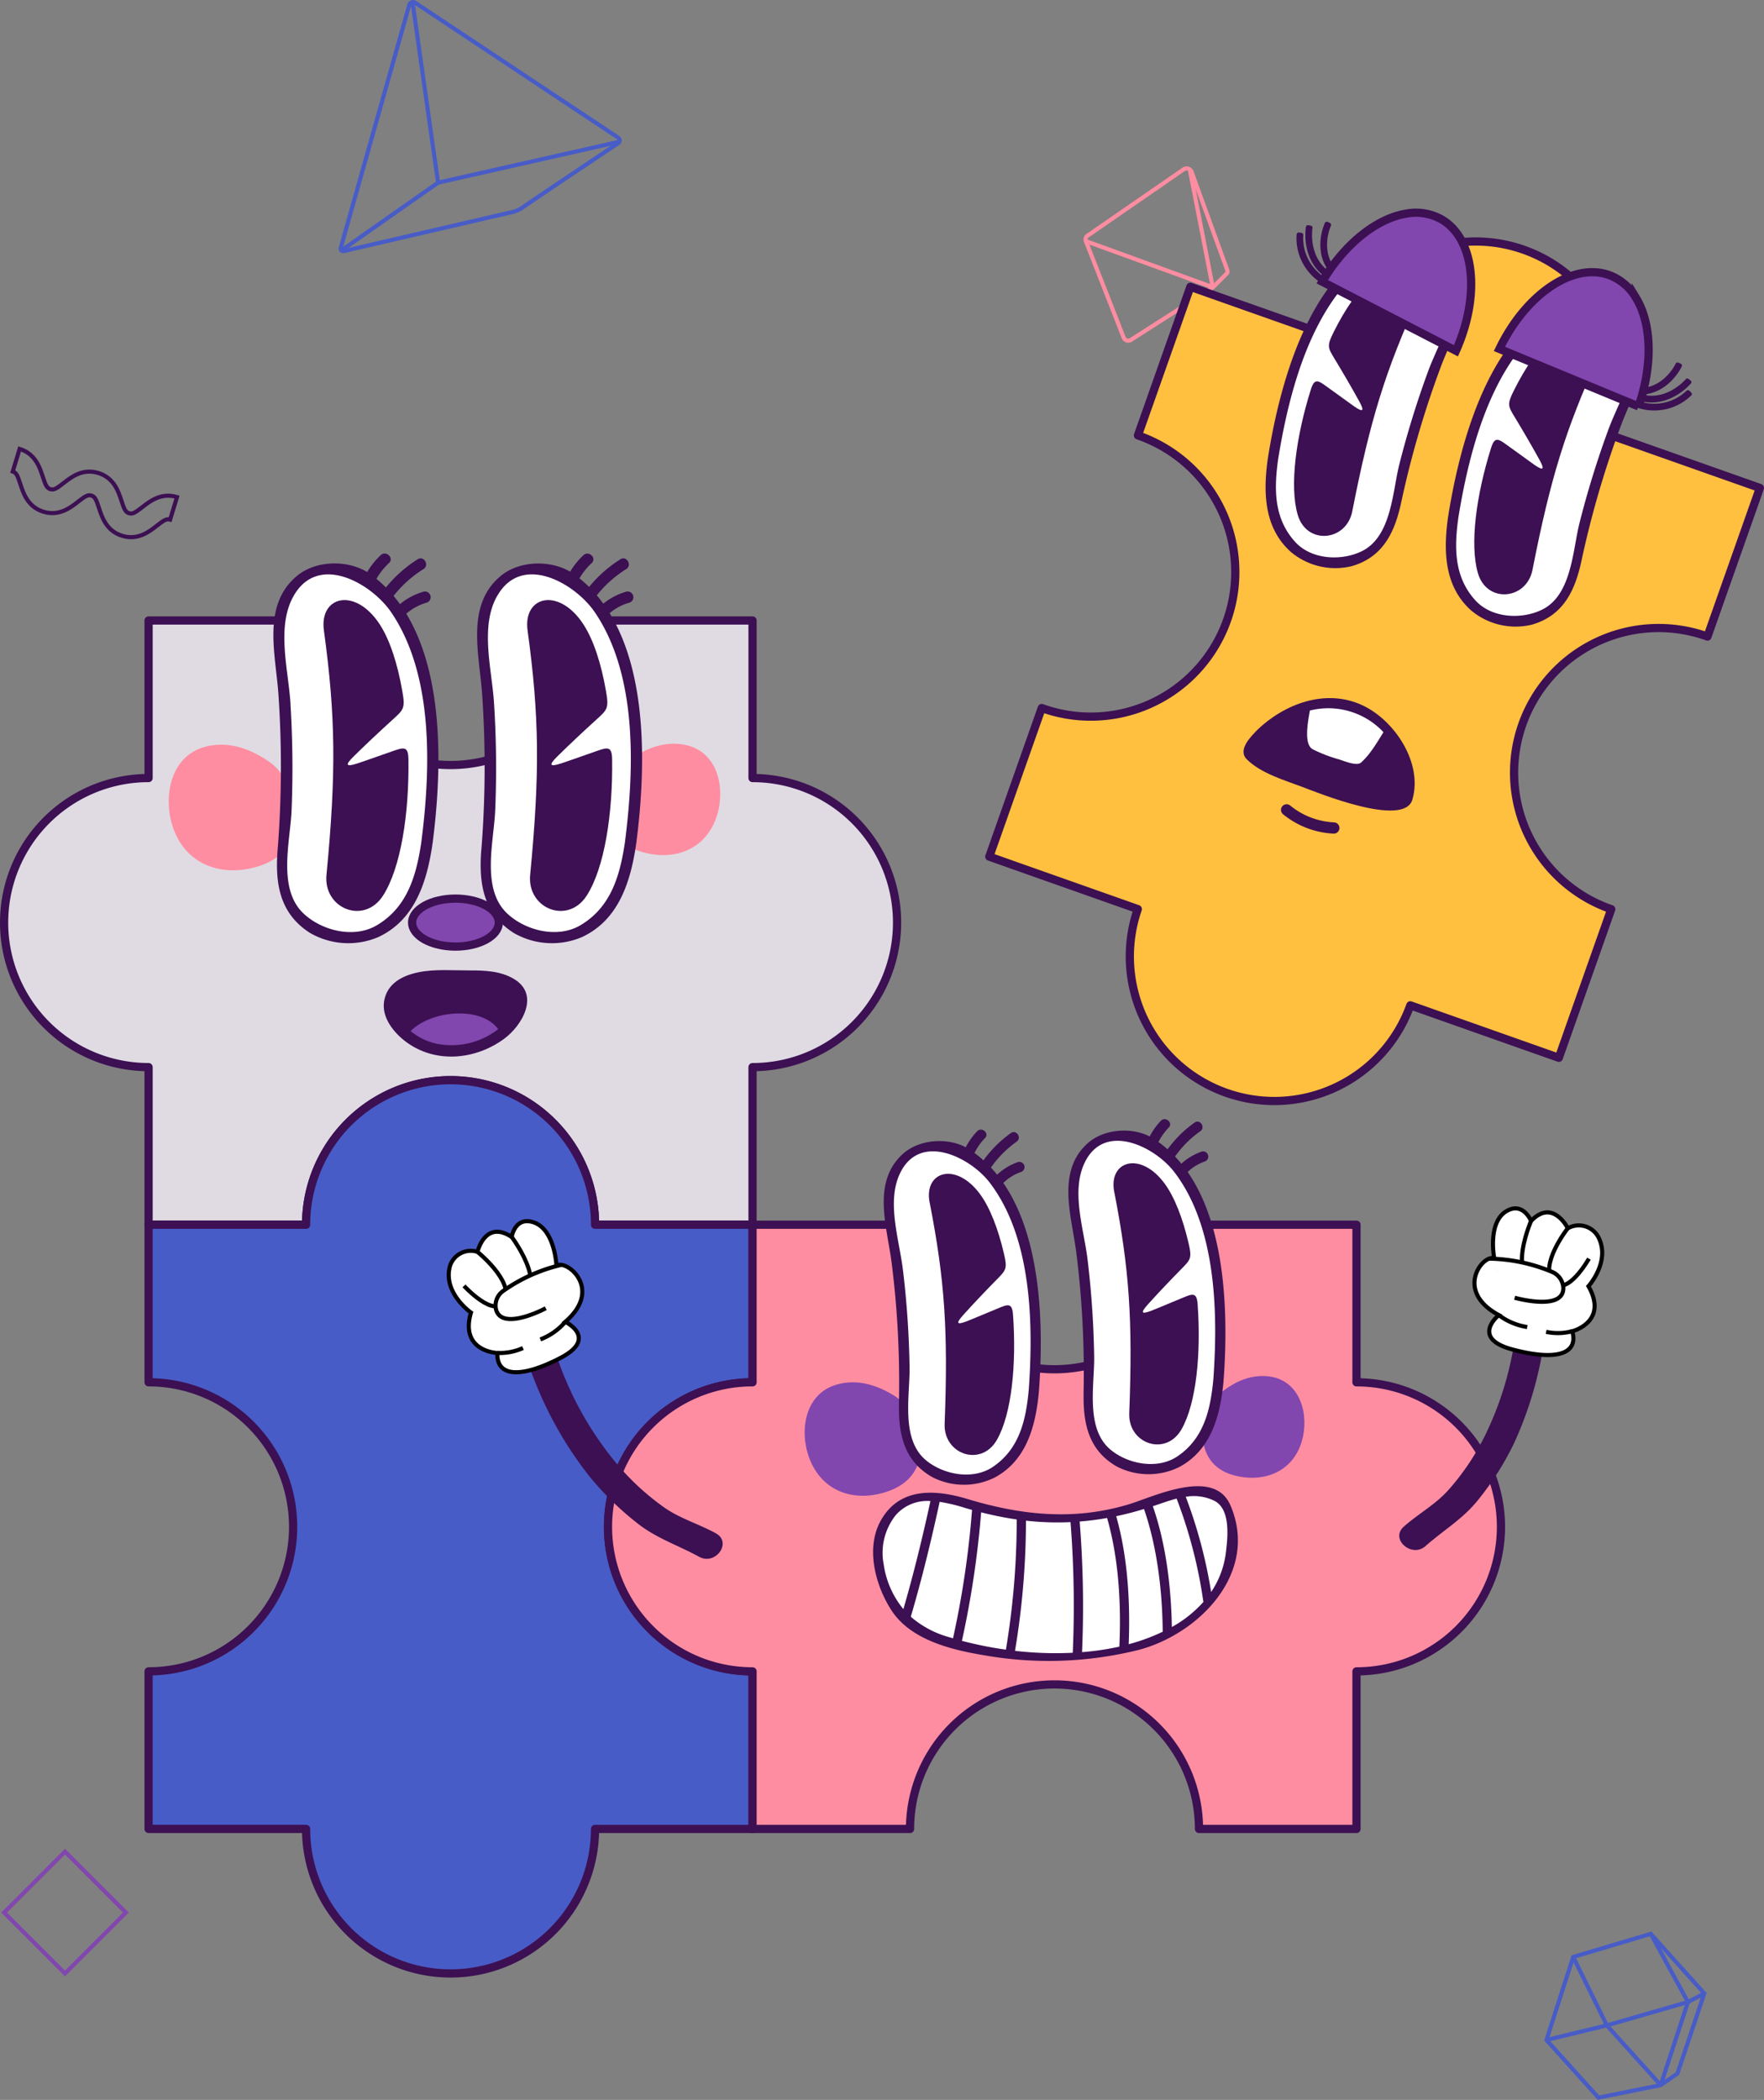 <svg xmlns="http://www.w3.org/2000/svg" width="429.779" height="511.413" viewBox="0 0 429.779 511.413"><rect x="0" y="0" width="429.779" height="511.413" fill="#808080" stroke="none"/><g id="Grupo-4876" transform="translate(-6569 13040.004)"><path id="Trazado_13156" data-name="Trazado 13156" d="M289.618,41.121a1.3,1.3,0,0,0-1.246.125l-23.39,16.14a1.117,1.117,0,0,0-.437,1.289l9.217,23.52a1.2,1.2,0,0,0,1.772.575l19.537-12.482.814-.683,3.078-3.07s.276-.242-.059-1.078c-.278-.692-7.32-20.119-8.577-23.587a1.3,1.3,0,0,0-.708-.749Z" transform="translate(6569 -13040)" fill="none" stroke="#ff8da1" stroke-width="1"></path><path id="Trazado_13157" data-name="Trazado 13157" d="M289.975,41.785l5.5,28.163L264.569,58.725" transform="translate(6569 -13040)" fill="none" stroke="#ff8da1" stroke-linecap="round" stroke-linejoin="round" stroke-width="1"></path><g id="Grupo_79248" data-name="Grupo 79248"><path id="Trazado_13158" data-name="Trazado 13158" d="M150.913,34.509l-44.182,9.972L100.561.889" transform="translate(6569 -13040)" fill="none" stroke="#485cc7" stroke-width="1"></path><line id="L&#xED;nea_698" data-name="L&#xED;nea 698" y1="16.345" x2="23.324" transform="translate(6652.407 -12995.519)" fill="none" stroke="#485cc7" stroke-width="1"></line><path id="Trazado_13159" data-name="Trazado 13159" d="M100.452.523l-.119.03a.837.837,0,0,0-.6.585l-16.7,59.185s-.277,1.088.969.777,40.689-9.43,40.689-9.43a7.434,7.434,0,0,0,2.879-1.31c1.489-1.085,23.067-15.511,23.067-15.511s.907-.722-.24-1.473C148.94,32.42,105.215,3.363,101.113.64A.835.835,0,0,0,100.452.523Z" transform="translate(6569 -13040)" fill="none" stroke="#485cc7" stroke-width="1"></path></g><rect id="Rect&#xE1;ngulo_6731" data-name="Rect&#xE1;ngulo 6731" width="20.978" height="20.978" transform="translate(6570 -12574.215) rotate(-45)" fill="none" stroke="#8246af" stroke-width="1"></rect><path id="Trazado_13160" data-name="Trazado 13160" d="M29.76,130.486c-3.825-1.169-4.919-4.536-5.638-6.762-.688-2.125-1.013-2.781-1.852-3.037s-1.473.106-3.23,1.482c-1.841,1.444-4.625,3.626-8.452,2.456s-4.918-4.536-5.637-6.763c-.686-2.124-1.012-2.78-1.849-3.035l1.679-5.5c3.826,1.17,4.917,4.536,5.638,6.763.686,2.124,1.012,2.78,1.849,3.036s1.473-.106,3.229-1.482c1.841-1.444,4.625-3.627,8.454-2.456s4.917,4.536,5.637,6.763c.688,2.124,1.014,2.781,1.851,3.037s1.476-.1,3.234-1.483c1.842-1.443,4.626-3.624,8.455-2.454l-1.68,5.494c-.837-.256-1.475.1-3.232,1.483C36.373,129.476,33.589,131.657,29.76,130.486Z" transform="translate(6569 -13040)" fill="none" stroke="#3c1053" stroke-width="1"></path><g id="Grupo_79249" data-name="Grupo 79249"><path id="Trazado_13161" data-name="Trazado 13161" d="M383.291,476.6l18.894-5.63,13.048,14.506L408.685,505l-4.078,2.81-15.161,3.053-12.672-14.043Z" transform="translate(6569 -13040)" fill="none" stroke="#485cc7" stroke-width="1"></path><path id="Trazado_13162" data-name="Trazado 13162" d="M404.607,507.809l-13.118-14.548,19.768-5.695,3.976-2.089" transform="translate(6569 -13040)" fill="none" stroke="#485cc7" stroke-width="1"></path><path id="Trazado_13163" data-name="Trazado 13163" d="M376.774,496.818l14.715-3.559-8.2-16.659" transform="translate(6569 -13040)" fill="none" stroke="#485cc7" stroke-width="1"></path><path id="Trazado_13164" data-name="Trazado 13164" d="M402.185,470.971l9.072,16.595-6.65,20.243" transform="translate(6569 -13040)" fill="none" stroke="#485cc7" stroke-width="1"></path></g><path id="Trazado_13165" data-name="Trazado 13165" d="M183.348,189.484V151.112H144.976a35.2,35.2,0,0,1-70.4,0H36.2v38.372a35.2,35.2,0,0,0,0,70.4v38.372H74.573a35.2,35.2,0,1,1,70.4,0h38.372V259.887a35.2,35.2,0,1,0,.032-70.4h-.032Z" transform="translate(6569 -13040)" fill="#e0dbe3"></path><path id="Trazado_13166" data-name="Trazado 13166" d="M183.348,189.484V151.112H144.976a35.2,35.2,0,0,1-70.4,0H36.2v38.372a35.2,35.2,0,0,0,0,70.4v38.372H74.573a35.2,35.2,0,1,1,70.4,0h38.372V259.887a35.2,35.2,0,1,0,.032-70.4h-.032Z" transform="translate(6569 -13040)" fill="none" stroke="#3c1053" stroke-linecap="round" stroke-linejoin="round" stroke-width="2"></path><path id="Trazado_13167" data-name="Trazado 13167" d="M144.976,445.417h38.372V407.045a35.2,35.2,0,0,1-.032-70.4h.032V298.27H144.976a35.2,35.2,0,0,0-70.4,0H36.2v38.372a35.2,35.2,0,1,1,.032,70.4H36.2v38.372H74.573a35.2,35.2,0,1,0,70.4,0Z" transform="translate(6569 -13040)" fill="#485cc7"></path><path id="Trazado_13168" data-name="Trazado 13168" d="M144.976,445.417h38.372V407.045a35.2,35.2,0,0,1-.032-70.4h.032V298.27H144.976a35.2,35.2,0,0,0-70.4,0H36.2v38.372a35.2,35.2,0,1,1,.032,70.4H36.2v38.372H74.573a35.2,35.2,0,1,0,70.4,0Z" transform="translate(6569 -13040)" fill="none" stroke="#3c1053" stroke-linecap="round" stroke-linejoin="round" stroke-width="2"></path><path id="Trazado_13169" data-name="Trazado 13169" d="M183.348,407.046v38.375H221.72a35.2,35.2,0,0,1,70.4,0h38.372V407.046a35.2,35.2,0,0,0,0-70.4V298.271H292.123a35.2,35.2,0,0,1-70.4,0H183.348v38.372a35.2,35.2,0,1,0-.032,70.4h.032Z" transform="translate(6569 -13040)" fill="#ff8da1"></path><path id="Trazado_13170" data-name="Trazado 13170" d="M183.348,407.046v38.375H221.72a35.2,35.2,0,0,1,70.4,0h38.372V407.046a35.2,35.2,0,0,0,0-70.4V298.271H292.123a35.2,35.2,0,0,1-70.4,0H183.348v38.372a35.2,35.2,0,1,0-.032,70.4h.032Z" transform="translate(6569 -13040)" fill="none" stroke="#3c1053" stroke-linecap="round" stroke-linejoin="round" stroke-width="2"></path><path id="Trazado_13171" data-name="Trazado 13171" d="M326.2,82.619,290.02,69.844l-12.776,36.19a35.208,35.208,0,1,1-23.06,66.533l-.377-.133-12.775,36.191L277.211,221.4a35.208,35.208,0,0,0,66.4,23.437l36.179,12.776,12.776-36.19a35.208,35.208,0,1,1,23.061-66.533l.376.133,12.776-36.19L392.6,106.056a35.208,35.208,0,1,0-66.266-23.815c-.046.126-.09.252-.134.378Z" transform="translate(6569 -13040)" fill="#ffbf3f"></path><path id="Trazado_13172" data-name="Trazado 13172" d="M326.2,82.619,290.02,69.844l-12.776,36.19a35.208,35.208,0,1,1-23.06,66.533l-.377-.133-12.775,36.191L277.211,221.4a35.208,35.208,0,0,0,66.4,23.437l36.179,12.776,12.776-36.19a35.208,35.208,0,1,1,23.061-66.533l.376.133,12.776-36.19L392.6,106.056a35.208,35.208,0,1,0-66.266-23.815c-.046.126-.09.252-.134.378Z" transform="translate(6569 -13040)" fill="none" stroke="#3c1053" stroke-linecap="round" stroke-linejoin="round" stroke-width="2"></path><path id="Trazado_13173" data-name="Trazado 13173" d="M372.936,78.4l-.1-.148a4.2,4.2,0,0,0,2.7-1.932c.409-.3.807-.591,1.216-.875-.136-.341-.3-.659-.443-.989a4.118,4.118,0,0,0,2.1-1.387c.17.364.352.716.5,1.08a26.136,26.136,0,0,1,2.546-1.228c-.125-.477-.261-.943-.421-1.409a19.841,19.841,0,0,1,2.614-.091c.068.216.125.432.193.648,5.126-1.33,11.6.773,14.583,5.16,5.74,8.456-.364,18.027-3.467,26.324a234.713,234.713,0,0,0-9.65,33.019c-1.569,7.308-4.433,13.344-12.06,15.549a16.887,16.887,0,0,1-14.753-3.4c-6.706-5.91-6.842-14.708-5.672-22.948,0-.068.045-.114.057-.17a.8.8,0,0,1,0-.17c2.387-14.731,7.661-35.815,20.061-47.033Z" transform="translate(6569 -13040)" fill="#3c1053"></path><path id="Trazado_13174" data-name="Trazado 13174" d="M397.954,81.778c-2.466-10.787-15.731-7.6-21.721-2.728-13.117,10.684-18.31,30.984-20.9,46.886-1.034,7.3-1.137,14.571,4.194,20.346,4.012,4.331,11.378,4.626,16.311,2.125,7.024-3.569,7.32-14.174,8.945-20.857A226.6,226.6,0,0,1,391.723,105c2.546-7.1,7.99-15.492,6.229-23.221Z" transform="translate(6569 -13040)" fill="#fff"></path><path id="Trazado_13175" data-name="Trazado 13175" d="M389.327,87.154c3.171-7.024-3.865-11.207-11.4-4.876-3.194,2.694-6.32,7.274-9.07,12.787-1.728,3.444-1.455,3.808.261,6.638,2.012,3.33,4.024,6.763,5.922,10.207,1.353,2.455,1.023,2.83-1.228,1.273-.25-.17-3.035-2.171-6.49-4.683-2.262-1.637-3.137-2.285-4.046.6-3.592,11.446-5.24,23.471-3.2,30.473,2.171,7.479,11.866,6.513,13.3-.807,4.387-22.357,8.059-34.144,15.958-51.625Z" transform="translate(6569 -13040)" fill="#3c1053"></path><path id="Trazado_13176" data-name="Trazado 13176" d="M398.613,95.6c7.388.546,10.65-6.5,10.673-6.57l-.568-.261c-.034.068-3.114,6.717-10.059,6.206Z" transform="translate(6569 -13040)"></path><path id="Trazado_13177" data-name="Trazado 13177" d="M398.613,95.6c7.388.546,10.65-6.5,10.673-6.57l-.568-.261c-.034.068-3.114,6.717-10.059,6.206Z" transform="translate(6569 -13040)" fill="#3c1053" stroke="#3c1053" stroke-linecap="round" stroke-linejoin="round" stroke-width="1"></path><path id="Trazado_13178" data-name="Trazado 13178" d="M398.488,96.77c7.57,2.9,13.048-3.637,13.1-3.7l-.489-.4c-.057.068-5.263,6.251-12.4,3.512h-.045l-.227.568h.045Z" transform="translate(6569 -13040)"></path><path id="Trazado_13179" data-name="Trazado 13179" d="M398.488,96.77c7.57,2.9,13.048-3.637,13.1-3.7l-.489-.4c-.057.068-5.263,6.251-12.4,3.512h-.045l-.227.568h.045Z" transform="translate(6569 -13040)" fill="#3c1053" stroke="#3c1053" stroke-linecap="round" stroke-linejoin="round" stroke-width="1"></path><path id="Trazado_13180" data-name="Trazado 13180" d="M398.761,98.7A12.4,12.4,0,0,0,411.7,95.95l-.455-.432a11.825,11.825,0,0,1-12.253,2.591l-.216.591Z" transform="translate(6569 -13040)"></path><path id="Trazado_13181" data-name="Trazado 13181" d="M398.761,98.7A12.4,12.4,0,0,0,411.7,95.95l-.455-.432a11.825,11.825,0,0,1-12.253,2.591l-.216.591Z" transform="translate(6569 -13040)" fill="#3c1053" stroke="#3c1053" stroke-linecap="round" stroke-linejoin="round" stroke-width="1"></path><path id="Trazado_13182" data-name="Trazado 13182" d="M399.2,98.975a43.584,43.584,0,0,0,1.762-6.536,41.859,41.859,0,0,0,.637-5.013c.364-5.888-.7-11.15-3.046-14.958a12.7,12.7,0,0,0-6.411-5.444c-8.866-3.273-20.4,4.637-26.824,17.947l33.883,14Z" transform="translate(6569 -13040)" fill="#8246af"></path><path id="Trazado_13183" data-name="Trazado 13183" d="M399.2,98.975a43.584,43.584,0,0,0,1.762-6.536,41.859,41.859,0,0,0,.637-5.013c.364-5.888-.7-11.15-3.046-14.958a12.7,12.7,0,0,0-6.411-5.444c-8.866-3.273-20.4,4.637-26.824,17.947l33.883,14Z" transform="translate(6569 -13040)" fill="none" stroke="#3c1053" stroke-width="2"></path><path id="Trazado_13184" data-name="Trazado 13184" d="M329.017,64.161l-.1-.148a4.2,4.2,0,0,0,2.705-1.932c.409-.3.807-.591,1.216-.875-.136-.341-.3-.659-.443-.989a4.118,4.118,0,0,0,2.1-1.387c.171.364.352.716.5,1.08a26.138,26.138,0,0,1,2.546-1.228c-.125-.477-.261-.943-.421-1.409a19.84,19.84,0,0,1,2.614-.091c.068.216.125.432.193.648,5.126-1.33,11.6.773,14.583,5.16,5.74,8.456-.364,18.027-3.467,26.324a234.717,234.717,0,0,0-9.65,33.019c-1.569,7.308-4.433,13.344-12.06,15.549a16.887,16.887,0,0,1-14.753-3.4c-6.706-5.91-6.842-14.708-5.672-22.948,0-.068.046-.114.057-.17a.807.807,0,0,1,0-.17c2.387-14.731,7.661-35.815,20.061-47.033Z" transform="translate(6569 -13040)" fill="#3c1053"></path><path id="Trazado_13185" data-name="Trazado 13185" d="M354.045,67.537c-2.466-10.787-15.731-7.6-21.721-2.728-13.117,10.684-18.311,30.984-20.9,46.886-1.034,7.3-1.137,14.571,4.194,20.346,4.012,4.331,11.378,4.626,16.311,2.125,7.024-3.569,7.32-14.174,8.945-20.857a226.616,226.616,0,0,1,6.945-22.551c2.546-7.1,7.99-15.492,6.229-23.221Z" transform="translate(6569 -13040)" fill="#fff"></path><path id="Trazado_13186" data-name="Trazado 13186" d="M345.419,72.924c3.171-7.024-3.865-11.207-11.4-4.876-3.194,2.694-6.32,7.274-9.07,12.787-1.728,3.444-1.455,3.808.261,6.638,2.012,3.33,4.024,6.763,5.922,10.207,1.353,2.455,1.023,2.83-1.228,1.273-.25-.17-3.035-2.171-6.49-4.683-2.262-1.637-3.137-2.285-4.046.6-3.592,11.446-5.24,23.471-3.205,30.473,2.171,7.479,11.866,6.513,13.3-.807,4.387-22.357,8.059-34.144,15.958-51.625Z" transform="translate(6569 -13040)" fill="#3c1053"></path><path id="Trazado_13187" data-name="Trazado 13187" d="M325.119,66.877c-5.194-5.285-1.91-12.321-1.875-12.389l.568.273c-.034.068-3.114,6.717,1.762,11.684l-.443.443Z" transform="translate(6569 -13040)"></path><path id="Trazado_13188" data-name="Trazado 13188" d="M325.119,66.877c-5.194-5.285-1.91-12.321-1.875-12.389l.568.273c-.034.068-3.114,6.717,1.762,11.684l-.443.443Z" transform="translate(6569 -13040)" fill="none" stroke="#3c1053" stroke-linecap="round" stroke-linejoin="round" stroke-width="1"></path><path id="Trazado_13189" data-name="Trazado 13189" d="M324.3,67.73c-7.1-3.9-5.649-12.31-5.638-12.4l.614.114c-.011.08-1.375,8.059,5.319,11.741l.034.023-.3.546-.045-.023Z" transform="translate(6569 -13040)"></path><path id="Trazado_13190" data-name="Trazado 13190" d="M324.3,67.73c-7.1-3.9-5.649-12.31-5.638-12.4l.614.114c-.011.08-1.375,8.059,5.319,11.741l.034.023-.3.546-.045-.023Z" transform="translate(6569 -13040)" fill="none" stroke="#3c1053" stroke-linecap="round" stroke-linejoin="round" stroke-width="1"></path><path id="Trazado_13191" data-name="Trazado 13191" d="M322.653,68.775a12.383,12.383,0,0,1-6.251-11.65l.625.08a11.794,11.794,0,0,0,5.933,11.037l-.307.546Z" transform="translate(6569 -13040)"></path><path id="Trazado_13192" data-name="Trazado 13192" d="M322.653,68.775a12.383,12.383,0,0,1-6.251-11.65l.625.08a11.794,11.794,0,0,0,5.933,11.037l-.307.546Z" transform="translate(6569 -13040)" fill="none" stroke="#3c1053" stroke-linecap="round" stroke-linejoin="round" stroke-width="1"></path><path id="Trazado_13193" data-name="Trazado 13193" d="M322.152,68.605a43.894,43.894,0,0,1,3.85-5.57,40.1,40.1,0,0,1,3.421-3.717c4.262-4.08,8.968-6.661,13.389-7.331a12.725,12.725,0,0,1,8.3,1.375c8.229,4.66,9.639,18.572,3.614,32.064Z" transform="translate(6569 -13040)" fill="#8246af"></path><path id="Trazado_13194" data-name="Trazado 13194" d="M322.152,68.605a43.894,43.894,0,0,1,3.85-5.57,40.1,40.1,0,0,1,3.421-3.717c4.262-4.08,8.968-6.661,13.389-7.331a12.725,12.725,0,0,1,8.3,1.375c8.229,4.66,9.639,18.572,3.614,32.064Z" transform="translate(6569 -13040)" fill="none" stroke="#3c1053" stroke-width="2"></path><path id="Trazado_13195" data-name="Trazado 13195" d="M174.437,373.435c-4.069-2.239-8.661-3.58-12.48-6.217a61.891,61.891,0,0,1-12.168-11.309,81.53,81.53,0,0,1-14.321-26.142c-1.4-4.171-8.5-2.955-7.081,1.273a91.84,91.84,0,0,0,15.072,28.325A73.639,73.639,0,0,0,155.319,371c4.626,3.649,9.9,5.331,15.015,8.138,3.99,2.194,8.115-3.489,4.092-5.706Z" transform="translate(6569 -13040)" fill="#3c1053"></path><path id="Trazado_13196" data-name="Trazado 13196" d="M135.576,308.262s-.375-8.979-5.694-10.616c-4.456-1.375-5.217,3.614-5.217,3.614-6.49-4.3-8.331,3.614-8.331,3.614-.045-.011-.08-.023-.125-.034a5.312,5.312,0,0,0-6.581,3.5c-1.8,6.49,5.115,11.321,5.115,11.321-2.773,9.525,6.433,9.843,6.433,9.843-.239,5.933,5.888,6.115,15.31,1.239s1.235-8.826,1.235-8.826c9.388-8.07.216-15.356-2.16-13.639Z" transform="translate(6569 -13040)" fill="#fff"></path><path id="Trazado_13197" data-name="Trazado 13197" d="M135.576,308.262s-.375-8.979-5.694-10.616c-4.456-1.375-5.217,3.614-5.217,3.614-6.49-4.3-8.331,3.614-8.331,3.614-.045-.011-.08-.023-.125-.034a5.312,5.312,0,0,0-6.581,3.5c-1.8,6.49,5.115,11.321,5.115,11.321-2.773,9.525,6.433,9.843,6.433,9.843-.239,5.933,5.888,6.115,15.31,1.239s1.235-8.826,1.235-8.826c9.388-8.07.216-15.356-2.16-13.639Z" transform="translate(6569 -13040)" fill="none" stroke="#000" stroke-width="1"></path><path id="Trazado_13198" data-name="Trazado 13198" d="M113.048,313.161s7.581,8.229,9.877,3.546-6.592-11.832-6.592-11.832" transform="translate(6569 -13040)" fill="none" stroke="#000" stroke-width="1"></path><path id="Trazado_13199" data-name="Trazado 13199" d="M124.676,301.249s11.559,15.435-1.739,15.458" transform="translate(6569 -13040)" fill="none" stroke="#000" stroke-width="1"></path><path id="Trazado_13200" data-name="Trazado 13200" d="M135.576,308.262c-.136,7.354-6.286,4.365-6.286,4.365" transform="translate(6569 -13040)" fill="none" stroke="#000" stroke-width="1"></path><path id="Trazado_13201" data-name="Trazado 13201" d="M132.973,318.605s-10.718,5.74-12.128.273a4.322,4.322,0,0,1,1.728-4.467,40.4,40.4,0,0,1,14.242-6.376" transform="translate(6569 -13040)" fill="#fff"></path><path id="Trazado_13202" data-name="Trazado 13202" d="M132.973,318.605s-10.718,5.74-12.128.273a4.322,4.322,0,0,1,1.728-4.467,40.4,40.4,0,0,1,14.242-6.376" transform="translate(6569 -13040)" fill="none" stroke="#000" stroke-width="1"></path><path id="Trazado_13203" data-name="Trazado 13203" d="M121.175,329.493a13.78,13.78,0,0,0,6.24-1.193" transform="translate(6569 -13040)" fill="none" stroke="#000" stroke-width="1"></path><path id="Trazado_13204" data-name="Trazado 13204" d="M131.655,326.2a15.058,15.058,0,0,0,6.081-4.285" transform="translate(6569 -13040)" fill="none" stroke="#000" stroke-width="1"></path><path id="Trazado_13205" data-name="Trazado 13205" d="M342,371.81c3.433-3.046,7.581-5.319,10.673-8.7a59.517,59.517,0,0,0,9.184-13.6,79.73,79.73,0,0,0,7.8-28.552c.375-4.365,7.57-4.672,7.2-.25a90.176,90.176,0,0,1-8.013,30.848,70.933,70.933,0,0,1-8.82,13.855c-3.637,4.535-8.388,7.286-12.707,11.116-3.364,2.989-8.707-1.7-5.319-4.706Z" transform="translate(6569 -13040)" fill="#3c1053"></path><path id="Trazado_13206" data-name="Trazado 13206" d="M364.061,306.489s-1.739-8.854,3.046-11.571c4.012-2.285,5.922,2.432,5.922,2.432,5.308-5.558,8.957,1.785,8.957,1.785a.349.349,0,0,1,.114-.057,5.4,5.4,0,0,1,7.229,2.035c3.273,5.956-2.319,12.128-2.319,12.128,4.944,8.718-3.944,10.968-3.944,10.968,1.625,5.751-4.285,7.206-14.606,4.433s-3.285-8.366-3.285-8.366c-11.025-5.91-3.819-14.958-1.1-13.787Z" transform="translate(6569 -13040)" fill="#fff"></path><path id="Trazado_13207" data-name="Trazado 13207" d="M364.061,306.489s-1.739-8.854,3.046-11.571c4.012-2.285,5.922,2.432,5.922,2.432,5.308-5.558,8.957,1.785,8.957,1.785a.349.349,0,0,1,.114-.057,5.4,5.4,0,0,1,7.229,2.035c3.273,5.956-2.319,12.128-2.319,12.128,4.944,8.718-3.944,10.968-3.944,10.968,1.625,5.751-4.285,7.206-14.606,4.433s-3.285-8.366-3.285-8.366c-11.025-5.91-3.819-14.958-1.1-13.787Z" transform="translate(6569 -13040)" fill="none" stroke="#000" stroke-width="1"></path><path id="Trazado_13208" data-name="Trazado 13208" d="M387.122,306.534s-5.444,9.639-8.786,5.547,3.626-12.946,3.626-12.946" transform="translate(6569 -13040)" fill="none" stroke="#000" stroke-width="1"></path><path id="Trazado_13209" data-name="Trazado 13209" d="M373.028,297.35s-7.615,17.5,5.319,14.731" transform="translate(6569 -13040)" fill="none" stroke="#000" stroke-width="1"></path><path id="Trazado_13210" data-name="Trazado 13210" d="M364.06,306.488c1.864,7.149,7.138,2.932,7.138,2.932" transform="translate(6569 -13040)" fill="none" stroke="#000" stroke-width="1"></path><path id="Trazado_13211" data-name="Trazado 13211" d="M369.027,316.048s11.787,3.353,11.866-2.285a4.462,4.462,0,0,0-2.728-4,41.487,41.487,0,0,0-15.356-3.239" transform="translate(6569 -13040)" fill="#fff"></path><path id="Trazado_13212" data-name="Trazado 13212" d="M369.027,316.048s11.787,3.353,11.866-2.285a4.462,4.462,0,0,0-2.728-4,41.487,41.487,0,0,0-15.356-3.239" transform="translate(6569 -13040)" fill="none" stroke="#000" stroke-width="1"></path><path id="Trazado_13213" data-name="Trazado 13213" d="M383.053,324.208a13.716,13.716,0,0,1-6.354.148" transform="translate(6569 -13040)" fill="none" stroke="#000" stroke-width="1"></path><path id="Trazado_13214" data-name="Trazado 13214" d="M372.085,323.186a15.507,15.507,0,0,1-6.922-2.91" transform="translate(6569 -13040)" fill="none" stroke="#000" stroke-width="1"></path><path id="Trazado_13215" data-name="Trazado 13215" d="M110.968,218.843c5.832,0,10.559,2.616,10.559,5.842s-4.727,5.842-10.559,5.842-10.559-2.616-10.559-5.842,4.727-5.842,10.559-5.842" transform="translate(6569 -13040)" fill="#8246af"></path><ellipse id="Elipse_478" data-name="Elipse 478" cx="10.559" cy="5.842" rx="10.559" ry="5.842" transform="translate(6669.409 -12821.156)" fill="none" stroke="#3c1053" stroke-width="2"></ellipse><path id="Trazado_13216" data-name="Trazado 13216" d="M217.969,339.973c-4.262-2.682-9.127-4.206-14.094-2.785-8.115,2.319-9.286,11.946-6.4,18.663,3.489,8.15,11.9,10.161,19.7,7.024,11.342-4.557,7.387-18.742.794-22.9" transform="translate(6569 -13040)" fill="#8246af"></path><path id="Trazado_13217" data-name="Trazado 13217" d="M297.487,339.155c3.478-2.8,7.615-4.626,12.139-3.876,7.388,1.228,9.388,9.593,7.524,15.8-2.251,7.536-9.468,10.15-16.651,8.184-10.457-2.876-8.411-15.776-3.012-20.1Z" transform="translate(6569 -13040)" fill="#8246af"></path><path id="Trazado_13218" data-name="Trazado 13218" d="M219.027,341.849c-.159,7.468,1.239,14.015,8.161,17.913a16.878,16.878,0,0,0,15.128.091c7.877-4.206,10.048-12.742,10.809-21.027a.758.758,0,0,0-.023-.171c0-.057.045-.1.045-.159,1.068-14.89.784-36.622-8.7-50.4a11.508,11.508,0,0,1,4.365-2.694,1.261,1.261,0,0,0-.807-2.387,14.122,14.122,0,0,0-5.069,3.069c-.477-.6-.989-1.171-1.512-1.739a25.954,25.954,0,0,1,6.263-6.3c1.33-.932-.057-3.046-1.4-2.1a28.891,28.891,0,0,0-6.672,6.638,27.78,27.78,0,0,0-2.194-1.785,14.552,14.552,0,0,1,2.557-3.626c1.159-1.148-.739-2.819-1.887-1.682a16.32,16.32,0,0,0-2.8,3.921c-4.683-2.478-11.468-1.91-15.378,1.659-7.536,6.9-3.808,17.629-2.682,26.426a232.8,232.8,0,0,1,1.785,34.349Z" transform="translate(6569 -13040)" fill="#3c1053"></path><path id="Trazado_13219" data-name="Trazado 13219" d="M264.014,339.28c-.159,7.468,1.239,14.015,8.161,17.913a16.878,16.878,0,0,0,15.128.091c7.877-4.206,10.048-12.742,10.809-21.027a.756.756,0,0,0-.023-.17c0-.057.045-.1.045-.159,1.068-14.924.784-36.747-8.775-50.511a11.647,11.647,0,0,1,4.217-2.569,1.261,1.261,0,0,0-.807-2.387,14.259,14.259,0,0,0-4.944,2.944c-.489-.6-1.012-1.193-1.546-1.75a25.564,25.564,0,0,1,6.161-6.16c1.33-.932-.057-3.046-1.4-2.1a28.308,28.308,0,0,0-6.57,6.5,28.153,28.153,0,0,0-2.228-1.773,14.394,14.394,0,0,1,2.489-3.5c1.159-1.148-.739-2.819-1.887-1.682a16.474,16.474,0,0,0-2.739,3.83c-4.672-2.376-11.343-1.785-15.208,1.75-7.536,6.9-3.808,17.629-2.682,26.426A232.79,232.79,0,0,1,264,339.3Z" transform="translate(6569 -13040)" fill="#3c1053"></path><path id="Trazado_13220" data-name="Trazado 13220" d="M264.31,283.063c4.876-9.923,17.061-3.785,21.766,2.341,10.309,13.423,10.684,34.371,9.548,50.443-.682,7.343-2.251,14.446-8.763,18.834-4.9,3.3-12.139,1.887-16.367-1.694-6.013-5.092-3.865-15.481-3.91-22.357a226.463,226.463,0,0,0-1.569-23.539c-.841-7.5-4.206-16.924-.7-24.028Zm-44.271,26.6a226.728,226.728,0,0,1,1.569,23.539c.045,6.877-2.114,17.265,3.91,22.357,4.228,3.569,11.469,4.99,16.367,1.694,6.524-4.387,8.093-11.491,8.763-18.834,1.137-16.072.762-37.02-9.548-50.443-4.706-6.126-16.89-12.276-21.766-2.341-3.489,7.115-.125,16.526.7,24.028Z" transform="translate(6569 -13040)" fill="#fff"></path><path id="Trazado_13221" data-name="Trazado 13221" d="M271.471,290.28c-1.466-7.559,6.342-10.014,12.219-2.114,2.489,3.353,4.467,8.536,5.876,14.526.887,3.751.534,4.046-1.784,6.4-2.728,2.773-5.467,5.649-8.1,8.57-1.875,2.08-1.648,2.512.909,1.523.284-.114,3.455-1.409,7.4-3.058,2.569-1.08,3.58-1.5,3.8,1.523.852,11.969-.307,24.051-3.9,30.393-3.83,6.786-13.048,3.6-12.764-3.842.875-22.766.023-35.076-3.649-53.921Z" transform="translate(6569 -13040)" fill="#3c1053"></path><path id="Trazado_13222" data-name="Trazado 13222" d="M226.495,292.849c-1.466-7.559,6.342-10.014,12.219-2.114,2.489,3.353,4.467,8.536,5.876,14.526.887,3.751.534,4.046-1.785,6.4-2.728,2.773-5.467,5.649-8.1,8.57-1.875,2.08-1.648,2.512.909,1.523.284-.114,3.455-1.409,7.4-3.058,2.569-1.08,3.58-1.5,3.8,1.523.852,11.969-.307,24.051-3.9,30.393-3.83,6.786-13.048,3.6-12.764-3.842.875-22.767.023-35.076-3.649-53.921Z" transform="translate(6569 -13040)" fill="#3c1053"></path><path id="Trazado_13223" data-name="Trazado 13223" d="M277.38,401.829c14.776-3.876,29.45-18.822,22.4-35.224-3.978-9.252-18.481-2.182-24.574-.307-13.355,4.092-26.233,2.762-39.441-1.216-7.934-2.4-16.7-2.932-21.243,5.365-3.671,6.706-1.193,15.8,2.694,21.766,4.637,7.127,14.469,9.559,22.312,10.866a90.606,90.606,0,0,0,37.849-1.25Z" transform="translate(6569 -13040)" fill="#3c1053"></path><path id="Trazado_13224" data-name="Trazado 13224" d="M247.715,370.049a82.491,82.491,0,0,1-8.672-1.739,230.863,230.863,0,0,1-4.683,31.3,92.6,92.6,0,0,0,10.718,2.148,192.44,192.44,0,0,0,2.637-31.712Z" transform="translate(6569 -13040)" fill="#fff"></path><path id="Trazado_13225" data-name="Trazado 13225" d="M263.048,370.549a258.417,258.417,0,0,1,.58,31.814,66.257,66.257,0,0,0,9.093-1.341c.466-10.3-.136-21.368-2.989-31.337-2.24.4-4.468.693-6.684.864" transform="translate(6569 -13040)" fill="#fff"></path><path id="Trazado_13226" data-name="Trazado 13226" d="M288.895,364.525a116.735,116.735,0,0,1,6.183,23.187,21.784,21.784,0,0,0,3.592-9.593c.443-3.592,1.239-10.593-2.83-12.628A11.4,11.4,0,0,0,288.895,364.525Z" transform="translate(6569 -13040)" fill="#fff"></path><path id="Trazado_13227" data-name="Trazado 13227" d="M281.029,366.775s-.114.034-.159.045c3.205,9.127,4.467,19.72,4.637,29.416l.136-.068a29.129,29.129,0,0,0,7.593-6.081.8.8,0,0,1-.091-.25,114.774,114.774,0,0,0-6.479-24.869c-1.9.489-3.784,1.193-5.637,1.807" transform="translate(6569 -13040)" fill="#fff"></path><path id="Trazado_13228" data-name="Trazado 13228" d="M271.948,369.243c2.807,9.877,3.455,20.948,3.046,31.189a47.732,47.732,0,0,0,8.32-3.057c0-.057-.034-.1-.034-.171-.091-9.684-1.353-20.471-4.558-29.7-2.285.693-4.546,1.284-6.774,1.75Z" transform="translate(6569 -13040)" fill="#fff"></path><path id="Trazado_13229" data-name="Trazado 13229" d="M249.966,370.344a193.744,193.744,0,0,1-2.671,31.7,85.464,85.464,0,0,0,14.071.466,260.606,260.606,0,0,0-.546-31.814,69.418,69.418,0,0,1-10.855-.352Z" transform="translate(6569 -13040)" fill="#fff"></path><path id="Trazado_13230" data-name="Trazado 13230" d="M220.1,391.883c2.523-8.684,4.672-17.493,6.592-26.313a10.175,10.175,0,0,0-8.4,3.364,14.737,14.737,0,0,0-2.978,12.128,21.98,21.98,0,0,0,4.785,10.821Z" transform="translate(6569 -13040)" fill="#fff"></path><path id="Trazado_13231" data-name="Trazado 13231" d="M230.768,398.578c.466.148.955.273,1.421.421a225.489,225.489,0,0,0,4.637-31.28c-.591-.159-1.171-.318-1.762-.5a41.712,41.712,0,0,0-6.16-1.466v.159c-2.035,9.343-4.3,18.663-7,27.824a23.776,23.776,0,0,0,8.866,4.842Z" transform="translate(6569 -13040)" fill="#fff"></path><path id="Trazado_13232" data-name="Trazado 13232" d="M65.8,185.678c-4.512-3.217-9.775-5.194-15.322-3.944-9.07,2.035-10.957,12.548-8.218,20.118,3.33,9.184,12.457,11.923,21.221,8.957,12.753-4.308,9.309-20.153,2.319-25.131" transform="translate(6569 -13040)" fill="#ff8da1"></path><path id="Trazado_13233" data-name="Trazado 13233" d="M153.572,184.95c4-2.853,8.661-4.6,13.594-3.5,8.047,1.807,9.718,11.128,7.286,17.845-2.955,8.15-11.048,10.571-18.822,7.945-11.321-3.819-8.252-17.868-2.057-22.289Z" transform="translate(6569 -13040)" fill="#ff8da1"></path><path id="Trazado_13234" data-name="Trazado 13234" d="M67.64,206.966c-.648,8.206.477,15.481,7.843,20.209a18.634,18.634,0,0,0,16.64,1.057c8.934-4.126,11.855-13.378,13.208-22.437V205.6c.011-.057.045-.114.057-.17,2.114-16.3,3.16-40.214-6.4-55.967a12.77,12.77,0,0,1,4.967-2.694,1.392,1.392,0,0,0-.739-2.682,15.776,15.776,0,0,0-5.774,3.046c-.489-.693-1.012-1.353-1.557-2a28.346,28.346,0,0,1,7.286-6.536c1.512-.943.125-3.353-1.4-2.4a31.773,31.773,0,0,0-7.75,6.874,30.521,30.521,0,0,0-2.307-2.1,16.232,16.232,0,0,1,3.035-3.83c1.341-1.193-.625-3.148-1.966-1.966a18.33,18.33,0,0,0-3.319,4.137c-4.99-3.012-12.491-2.819-17.015.864-8.718,7.115-5.285,19.152-4.615,28.882a257.153,257.153,0,0,1-.193,37.9Z" transform="translate(6569 -13040)" fill="#3c1053"></path><path id="Trazado_13235" data-name="Trazado 13235" d="M117.265,206.967c-.648,8.206.477,15.481,7.843,20.209a18.634,18.634,0,0,0,16.64,1.057c8.934-4.126,11.855-13.378,13.208-22.437V205.6c.011-.057.045-.114.057-.17,2.114-16.345,3.171-40.361-6.479-56.1a12.675,12.675,0,0,1,4.808-2.557,1.392,1.392,0,0,0-.739-2.682,15.6,15.6,0,0,0-5.615,2.921c-.5-.693-1.034-1.375-1.591-2.023a28.475,28.475,0,0,1,7.161-6.388c1.512-.943.125-3.353-1.4-2.4a31.6,31.6,0,0,0-7.638,6.74,29.379,29.379,0,0,0-2.341-2.091,16.067,16.067,0,0,1,2.955-3.694c1.341-1.193-.625-3.148-1.966-1.966a18.047,18.047,0,0,0-3.251,4.035c-4.99-2.91-12.366-2.671-16.833.966-8.718,7.115-5.285,19.152-4.615,28.882a257.154,257.154,0,0,1-.193,37.895Z" transform="translate(6569 -13040)" fill="#3c1053"></path><path id="Trazado_13236" data-name="Trazado 13236" d="M121.13,145.157c5.99-10.6,19-3.092,23.789,3.944,10.491,15.413,9.593,38.463,7.331,56.07-1.2,8.036-3.376,15.742-10.821,20.152-5.592,3.319-13.469,1.307-17.89-2.887-6.3-5.979-3.273-17.265-2.9-24.835a247.75,247.75,0,0,0-.25-25.983c-.455-8.3-3.558-18.868.727-26.472ZM70.777,171.629a250.783,250.783,0,0,1,.25,25.983c-.375,7.57-3.4,18.857,2.9,24.835,4.421,4.194,12.3,6.206,17.89,2.887,7.445-4.41,9.616-12.128,10.821-20.152,2.262-17.606,3.16-40.657-7.331-56.07-4.8-7.036-17.8-14.56-23.789-3.944-4.285,7.6-1.182,18.175-.727,26.472Z" transform="translate(6569 -13040)" fill="#fff"></path><path id="Trazado_13237" data-name="Trazado 13237" d="M128.54,153.545c-1.148-8.411,7.6-10.616,13.56-1.557,2.523,3.842,4.387,9.673,5.547,16.345.739,4.183.33,4.478-2.364,6.933-3.171,2.876-6.365,5.876-9.457,8.911-2.194,2.171-1.966,2.66.9,1.739.318-.1,3.887-1.33,8.331-2.9,2.9-1.023,4.035-1.432,4.08,1.91.193,13.219-1.853,26.426-6.183,33.178-4.637,7.218-14.583,3.148-13.787-5.035,2.4-24.972,2.228-38.577-.625-59.525Z" transform="translate(6569 -13040)" fill="#3c1053"></path><path id="Trazado_13238" data-name="Trazado 13238" d="M78.915,153.545c-1.148-8.411,7.6-10.616,13.56-1.557,2.523,3.842,4.387,9.673,5.547,16.345.739,4.183.33,4.478-2.364,6.933-3.171,2.876-6.365,5.876-9.457,8.911-2.194,2.171-1.966,2.66.9,1.739.318-.1,3.887-1.33,8.331-2.9,2.9-1.023,4.035-1.432,4.08,1.91.193,13.219-1.853,26.426-6.183,33.178-4.637,7.218-14.583,3.148-13.787-5.035,2.4-24.972,2.228-38.577-.625-59.525Z" transform="translate(6569 -13040)" fill="#3c1053"></path><path id="Trazado_13239" data-name="Trazado 13239" d="M125.232,238.416c-3.251-1.944-7.093-2.091-10.775-2.08-4.035.011-8.456-.364-12.435.432-3.933.807-7.638,2.66-8.422,6.945-.727,4.012,2.307,7.763,5.285,9.991,7.172,5.365,16.879,4.433,23.88-.671,4.467-3.251,8.854-10.8,2.466-14.606Z" transform="translate(6569 -13040)" fill="#3c1053"></path><path id="Trazado_13240" data-name="Trazado 13240" d="M106.353,254.182a14.9,14.9,0,0,1-6.3-3.069c4.74-4.922,16.97-6.308,21.334-.477a18.512,18.512,0,0,1-15.037,3.546Z" transform="translate(6569 -13040)" fill="#8246af"></path><path id="Trazado_13241" data-name="Trazado 13241" d="M306.24,177.845c-1.489,1.569-4.785,4.762-2.466,7.081,3.4,3.387,9.093,5.058,13.492,6.706,3.58,1.341,24.824,10.07,26.847,3.092,2.6-8.957-4.376-19.368-12.241-22.994-8.945-4.126-18.959-.318-25.642,6.115Z" transform="translate(6569 -13040)" fill="#3c1053"></path><path id="Trazado_13242" data-name="Trazado 13242" d="M319.141,173.038c-.477,2.717-1.569,8.252.727,9.457a35,35,0,0,0,6.331,2.432c1.228.364,4.353,1.75,5.433.762,2.273-2.069,3.819-4.8,5.433-7.377a18.432,18.432,0,0,0-17.924-5.274" transform="translate(6569 -13040)" fill="#fff"></path><path id="Trazado_13243" data-name="Trazado 13243" d="M313.469,197.236a19.656,19.656,0,0,0,11.5,4.41" transform="translate(6569 -13040)" fill="none" stroke="#3c1053" stroke-linecap="round" stroke-width="2.74"></path></g></svg>